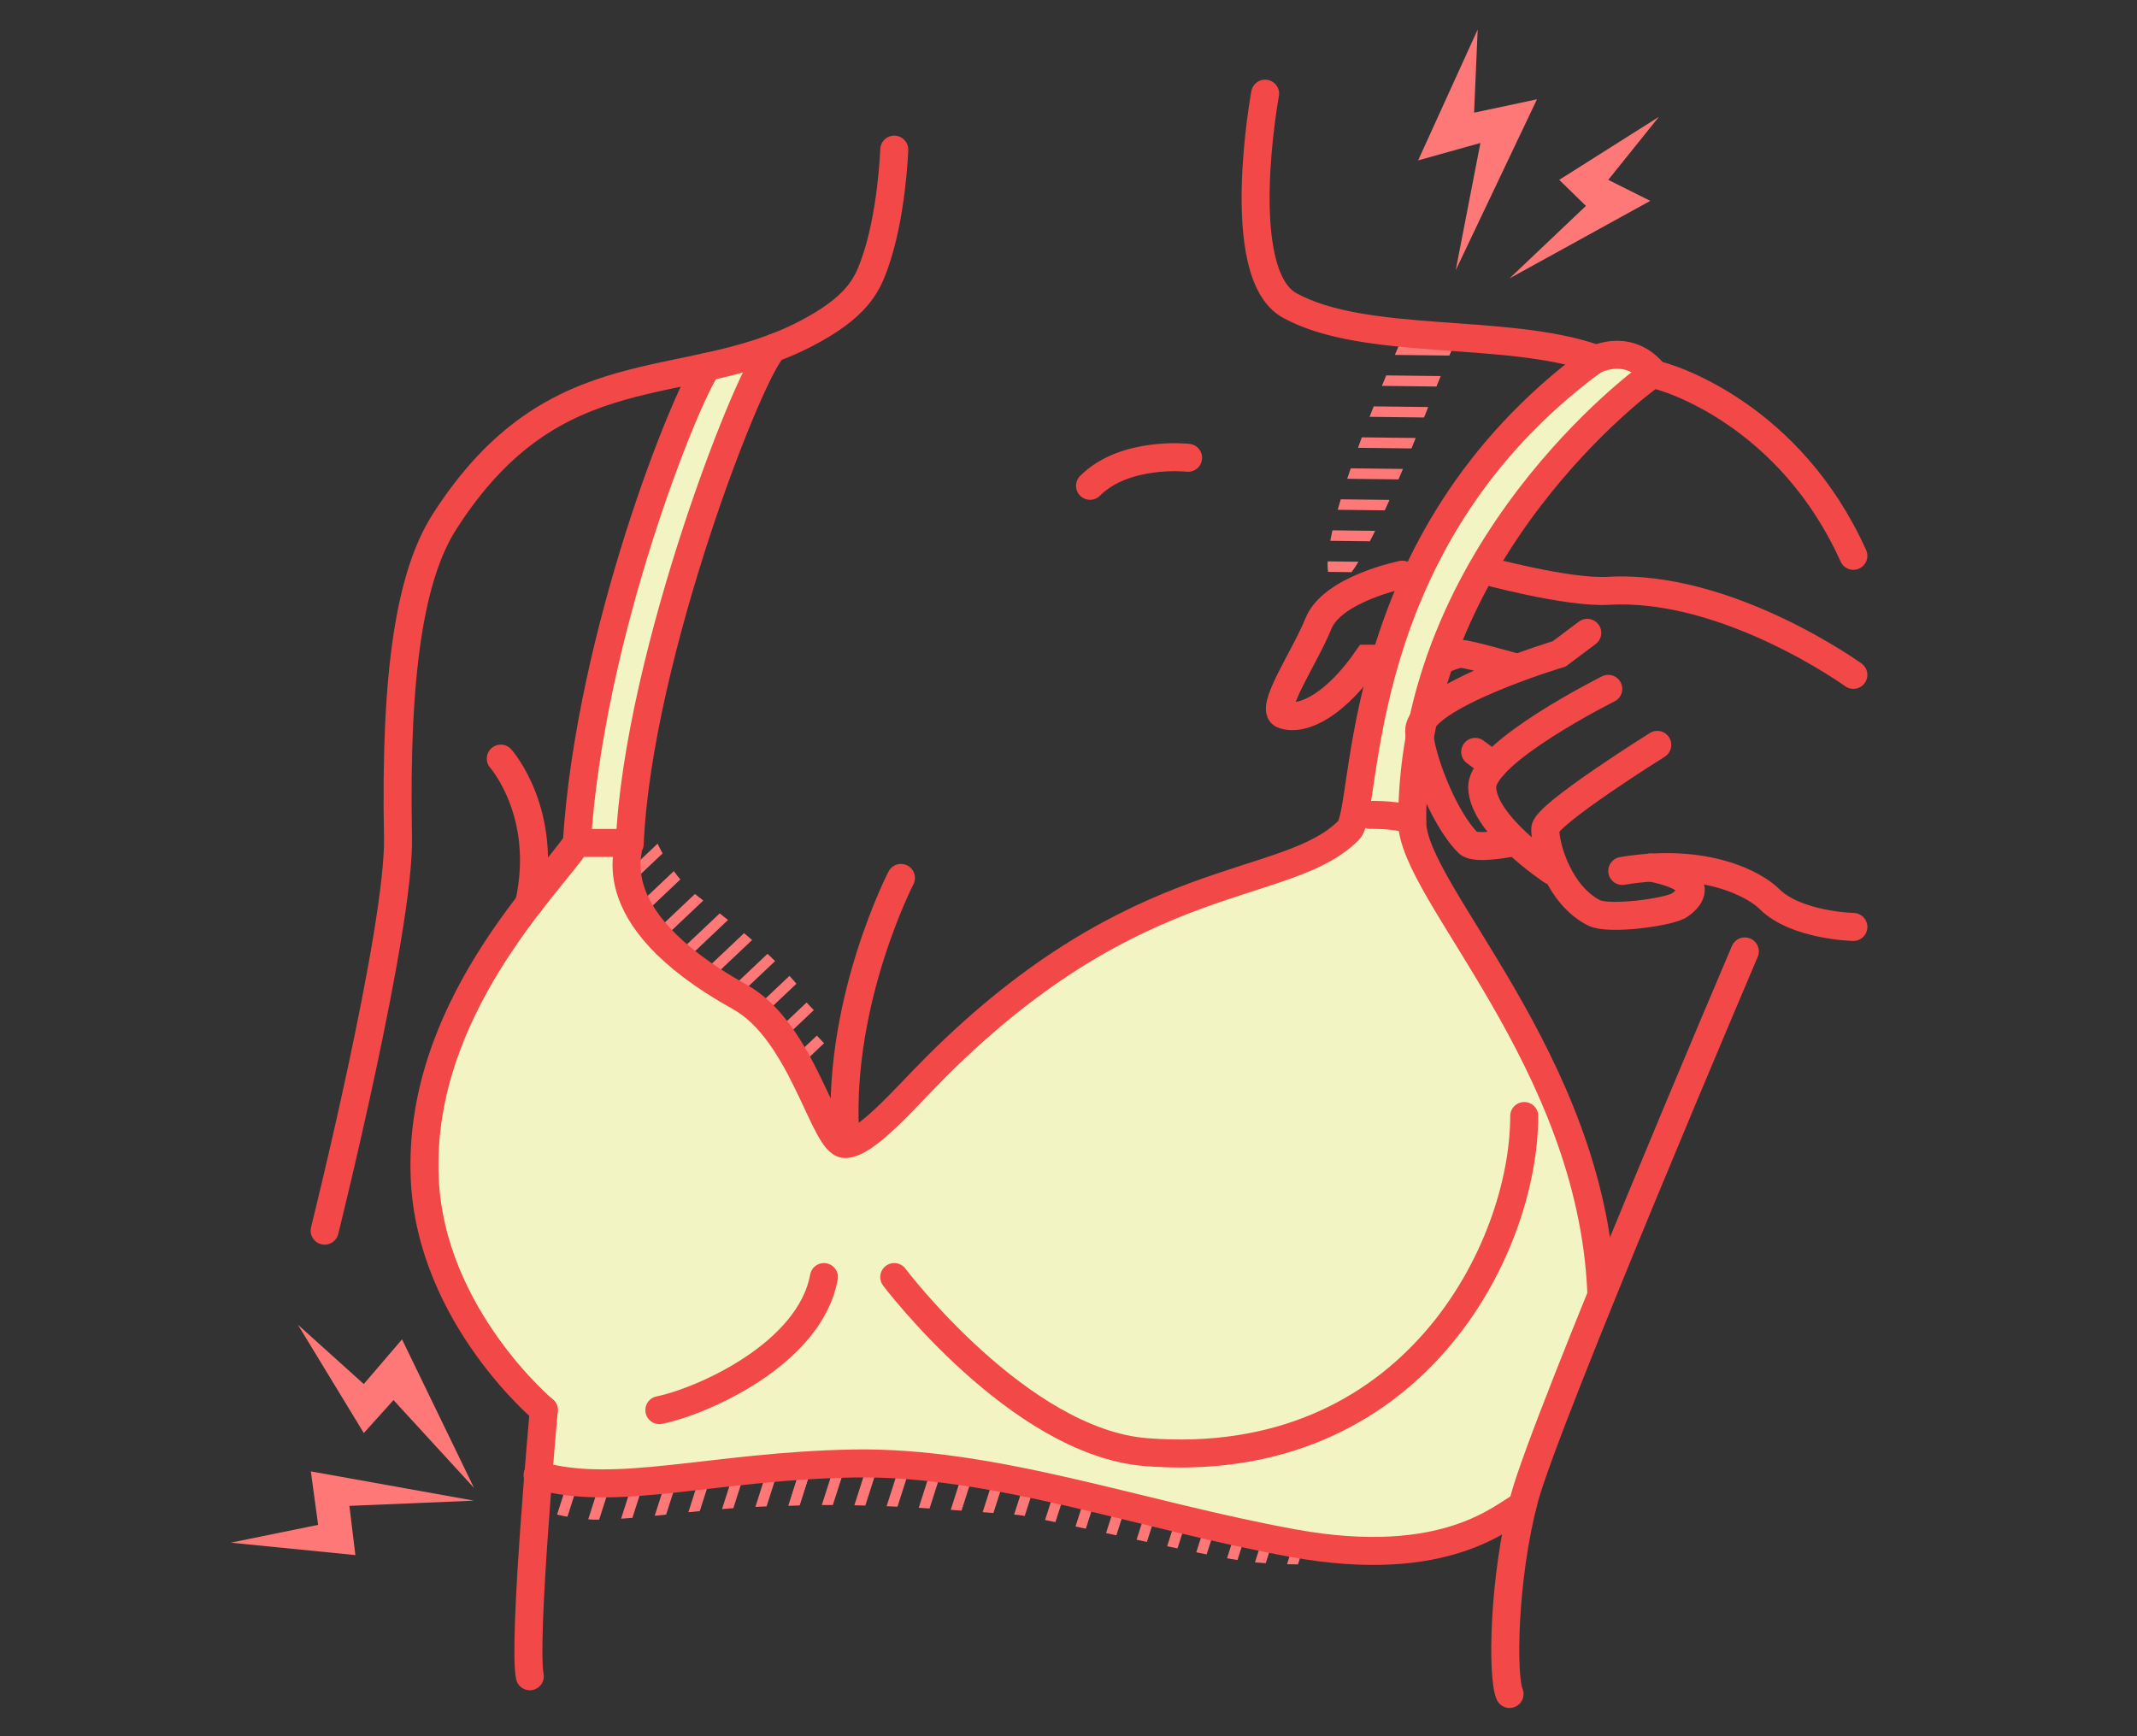<svg version="1.1" xmlns="http://www.w3.org/2000/svg" xmlns:xlink="http://www.w3.org/1999/xlink" x="0" y="0" width="320" height="260" viewBox="0 0 320 260" xml:space="preserve"><rect x="0" y="0" width="320" height="260" fill="#333333" stroke="none"/><style type="text/css">.st3{fill:#ff7878}.st45,.st79{fill:none;stroke:#ff7878;stroke-width:1.573;stroke-miterlimit:10}.st79{stroke:#f24848;stroke-width:4.194;stroke-linecap:round}</style><g id="塗り"><g id="塗り_6_"><path d="M107.841 53.339l5.243-1.049S95.576 95.419 93.16 126.743c0 0-4.195 11.535 16.778 23.07 6.482 3.564 12.584 19.924 15.729 22.021 3.146 2.097 22.166-21.349 32.508-26.216 17.827-8.389 20.973-11.535 37.751-15.729 4.705-1.177 6.932-5.009 8.389-7.34 0 0 0-47.188 37.751-68.161l4.195 1.049s-38.799 32.508-35.653 68.161c0 0 4.84 14.215 16.778 31.459 9.438 13.632 11.535 38.799 11.535 38.799l-12.212 32.36s-14.888 13.417-51.672 1.539-61.951-7.683-75.583-5.586c-11.714 1.803-19.924-1.049-19.924-1.049l1.049-9.438s-24.751-23.271-16.778-47.188c7.34-22.021 24.118-37.751 24.118-37.751s1.609-39.094 19.922-73.404z" fill="#f3f4c3"/></g></g><g id="あしらい"><g id="あしらい_2_"><polygon class="st3" points="70.981,222.814 60.201,200.572 54.473,207.263 44.602,198.37 54.478,214.601 58.925,209.665"/><polygon class="st3" points="70.981,224.726 46.545,220.341 47.637,228.349 34.555,231.016 53.216,232.878 52.319,225.505"/><polygon class="st3" points="221.272,4.423 212.356,24.018 221.68,21.412 217.983,40.467 230.151,14.87 220.733,16.875"/><polygon class="st3" points="248.413,17.493 233.484,26.931 237.479,30.835 226.044,41.686 247.117,30.077 240.825,26.931"/><g><g><defs><path id="SVGID_17_" d="M96.514 120.617s1.597 8.674 8.127 13.714c13.721 10.588 23.157 18.969 21.883 34.891 0 0-6.302-2.25-7.34-9.438-1.415-9.797-20.973-15.729-24.709-25.534-1.818-4.769 2.039-13.633 2.039-13.633z"/></defs><clipPath id="SVGID_2_"><use xlink:href="#SVGID_17_" overflow="visible"/></clipPath><g clip-path="url(#SVGID_2_)"><line class="st45" x1="110.549" y1="115.997" x2="92.035" y2="133.508"/><line class="st45" x1="112.088" y1="120.953" x2="93.574" y2="138.465"/><line class="st45" x1="113.626" y1="125.91" x2="95.112" y2="143.421"/><line class="st45" x1="115.165" y1="130.868" x2="96.651" y2="148.378"/><line class="st45" x1="116.704" y1="135.825" x2="98.189" y2="153.336"/><line class="st45" x1="118.242" y1="140.782" x2="99.727" y2="158.293"/><line class="st45" x1="119.78" y1="145.739" x2="101.267" y2="163.25"/><line class="st45" x1="121.319" y1="150.697" x2="102.805" y2="168.208"/><line class="st45" x1="122.858" y1="155.654" x2="104.343" y2="173.165"/></g></g></g><g><g><defs><path id="SVGID_19_" d="M80.384 220.605c3.301 5.249 18.414-3.178 51.933-1.4 11.742.623 27.815 4.717 43.574 8.035 8.234 1.733 23.592 5.477 34.129 4.82 0 0-8.645 3.292-22.753 1.834-6.169-.638-32.132-6.824-34.906-7.042-14.696-1.151-24.957-1.944-40.107-1.151-8.596.45-15.975 1.753-22.419 1.871-4.913.089-10.5-1.871-10.5-1.871l1.049-5.096z"/></defs><clipPath id="SVGID_4_"><use xlink:href="#SVGID_19_" overflow="visible"/></clipPath><g clip-path="url(#SVGID_4_)"><line class="st45" x1="85.959" y1="206.22" x2="78.172" y2="230.484"/><line class="st45" x1="89.695" y1="209.822" x2="81.908" y2="234.087"/><line class="st45" x1="93.431" y1="213.425" x2="85.644" y2="237.689"/><line class="st45" x1="97.169" y1="217.028" x2="89.381" y2="241.292"/><line class="st45" x1="100.905" y1="220.63" x2="93.118" y2="244.894"/><line class="st45" x1="109.89" y1="207.754" x2="96.854" y2="248.497"/><line class="st45" x1="113.627" y1="211.357" x2="100.59" y2="252.1"/><line class="st45" x1="117.363" y1="214.959" x2="104.327" y2="255.702"/><line class="st45" x1="121.099" y1="218.562" x2="108.064" y2="259.306"/><line class="st45" x1="121.099" y1="218.562" x2="108.064" y2="259.306"/><line class="st45" x1="125.979" y1="218.856" x2="118.192" y2="243.12"/><line class="st45" x1="138.701" y1="209.583" x2="125.665" y2="250.326"/><line class="st45" x1="133.925" y1="209.28" x2="120.89" y2="250.023"/><line class="st45" x1="142.437" y1="213.185" x2="129.401" y2="253.928"/><line class="st45" x1="146.173" y1="216.788" x2="133.138" y2="257.531"/><line class="st45" x1="149.911" y1="220.391" x2="136.874" y2="261.133"/><line class="st45" x1="154.654" y1="220.675" x2="146.866" y2="244.94"/><line class="st45" x1="158.39" y1="224.278" x2="150.603" y2="248.542"/><line class="st45" x1="167.376" y1="211.402" x2="154.34" y2="252.146"/><line class="st45" x1="171.112" y1="215.005" x2="158.076" y2="255.749"/><line class="st45" x1="174.848" y1="218.607" x2="161.813" y2="259.351"/><line class="st45" x1="178.585" y1="222.21" x2="165.549" y2="262.954"/><line class="st45" x1="184.22" y1="219.146" x2="171.183" y2="259.89"/><line class="st45" x1="187.956" y1="222.749" x2="174.92" y2="263.493"/><line class="st45" x1="193.061" y1="220.484" x2="180.024" y2="261.227"/><line class="st45" x1="196.797" y1="224.086" x2="183.761" y2="264.83"/></g></g></g><g><g><defs><path id="SVGID_21_" d="M217.755 51.775c-1.529 1.984-13.813 37.259-17.827 35.653-5.243-2.097 9.438-35.653 10.486-37.751 2.283-4.564 8.87.114 7.341 2.098z"/></defs><clipPath id="SVGID_6_"><use xlink:href="#SVGID_21_" overflow="visible"/></clipPath><g clip-path="url(#SVGID_6_)"><line class="st45" x1="229.533" y1="52.608" x2="204.051" y2="52.303"/><line class="st45" x1="227.188" y1="57.24" x2="201.707" y2="56.934"/><line class="st45" x1="224.845" y1="61.871" x2="199.363" y2="61.564"/><line class="st45" x1="222.5" y1="66.501" x2="197.018" y2="66.196"/><line class="st45" x1="220.156" y1="71.132" x2="194.675" y2="70.827"/><line class="st45" x1="217.811" y1="75.763" x2="192.33" y2="75.458"/><line class="st45" x1="215.468" y1="80.394" x2="189.986" y2="80.088"/><line class="st45" x1="213.123" y1="85.024" x2="187.641" y2="84.719"/><line class="st45" x1="210.779" y1="89.656" x2="185.298" y2="89.35"/></g></g></g></g></g><g id="Line"><g id="Line_5_"><path class="st79" d="M133.906 22.407s-.324 9.951-3.022 17.327c-1.094 2.991-2.581 6.282-10.262 10.262-18.217 9.438-37.446 2.156-54.06 28.13-5.054 7.901-7.455 22.171-6.964 47.25.269 13.749-10.986 58.915-10.986 58.915M247.303 55.97c2.874.468 20.786 6.292 30.224 27.264m-88.085-69.209s-4.983 26.966 3.688 31.726c11.297 6.201 32.261 3.278 45.588 7.89"/><path class="st79" d="M81.433 211.167s-16.887-14.108-17.827-34.605c-1.153-25.163 18.573-44.042 22.768-50.334h7.642c1.049 0-5.769 10.544 16.778 23.07 9.438 5.243 12.584 22.021 15.729 22.021s8.775-6.678 13.632-11.535c30.41-30.41 52.353-25.999 61.791-35.436 3.146-3.146-.244-43.216 36.651-70.363 0 0 4.825-2.713 8.705 1.521M98.735 211.167c6.359-1.288 22.546-8.389 24.643-19.924m10.528 0s18.633 24.71 37.709 26.216c39.848 3.146 56.626-30.41 56.626-50.334M105.921 54.921c-3.146 4.195-17.568 39.848-19.547 71.307m29.521-74.138c-3.146 2.097-20.38 45.93-21.602 74.282m40.62 5.099s-9.321 18.03-8.389 37.751"/><path class="st79" d="M239.776 193.34c-1.527-34.605-28.313-59.772-28.313-70.258 0-40.95 35.168-66.476 35.168-66.476"/><path class="st79" d="M277.527 101.061s-18.875-13.632-36.702-12.584c-6.122.36-18.875-3.146-18.875-3.146m4.194 40.897s-5.243 1.049-6.292 0c-3.928-3.928-7.34-13.441-7.34-16.778 0-5.243 20.973-11.535 20.973-11.535l4.195-3.146"/><path class="st79" d="M240.825 103.158s-18.875 9.438-18.875 14.681c0 5.647 10.486 12.584 10.486 12.584"/><path class="st79" d="M248.165 111.547s-16.778 10.486-16.778 12.584c0 2.895 2.156 9.991 7.34 12.584 2.097 1.049 10.486 0 12.584-1.049 0 0 6.292-3.67-4.195-5.767"/><path class="st79" d="M242.922 130.423c12.584-2.097 19.924 2.097 22.021 4.195 3.993 3.993 12.584 4.195 12.584 4.195M210 86.059s-10.486 2.097-12.584 7.34c-1.986 4.964-7.467 12.891-5.243 13.632 3.146 1.049 8.059-1.839 12.584-8.389h1.049m21.387 1.37s-7.34-2.097-8.389-2.097-3.146 1.049-3.146 1.049m45.615 43.513s-29.886 70.112-33.032 81.985c-3.146 11.873-3.346 26.625-2.197 29.213M81.433 211.167s-3.146 34.611-2.097 39.855"/><path class="st79" d="M227.981 225.469c-2.886 1.427-11.275 9.816-34.345 5.622s-44.858-12.327-65.947-11.93c-21.089.395-35.551 5.181-47.195 1.74m97.413-152.348s-9.438-1.049-14.681 4.195"/><line class="st79" x1="220.901" y1="112.596" x2="223.625" y2="114.613"/><path class="st79" d="M205.171 122.033s5.158-.112 6.292 1.05m-136.472-9.478s7.264 8.182 4.233 21.729"/></g></g></svg>